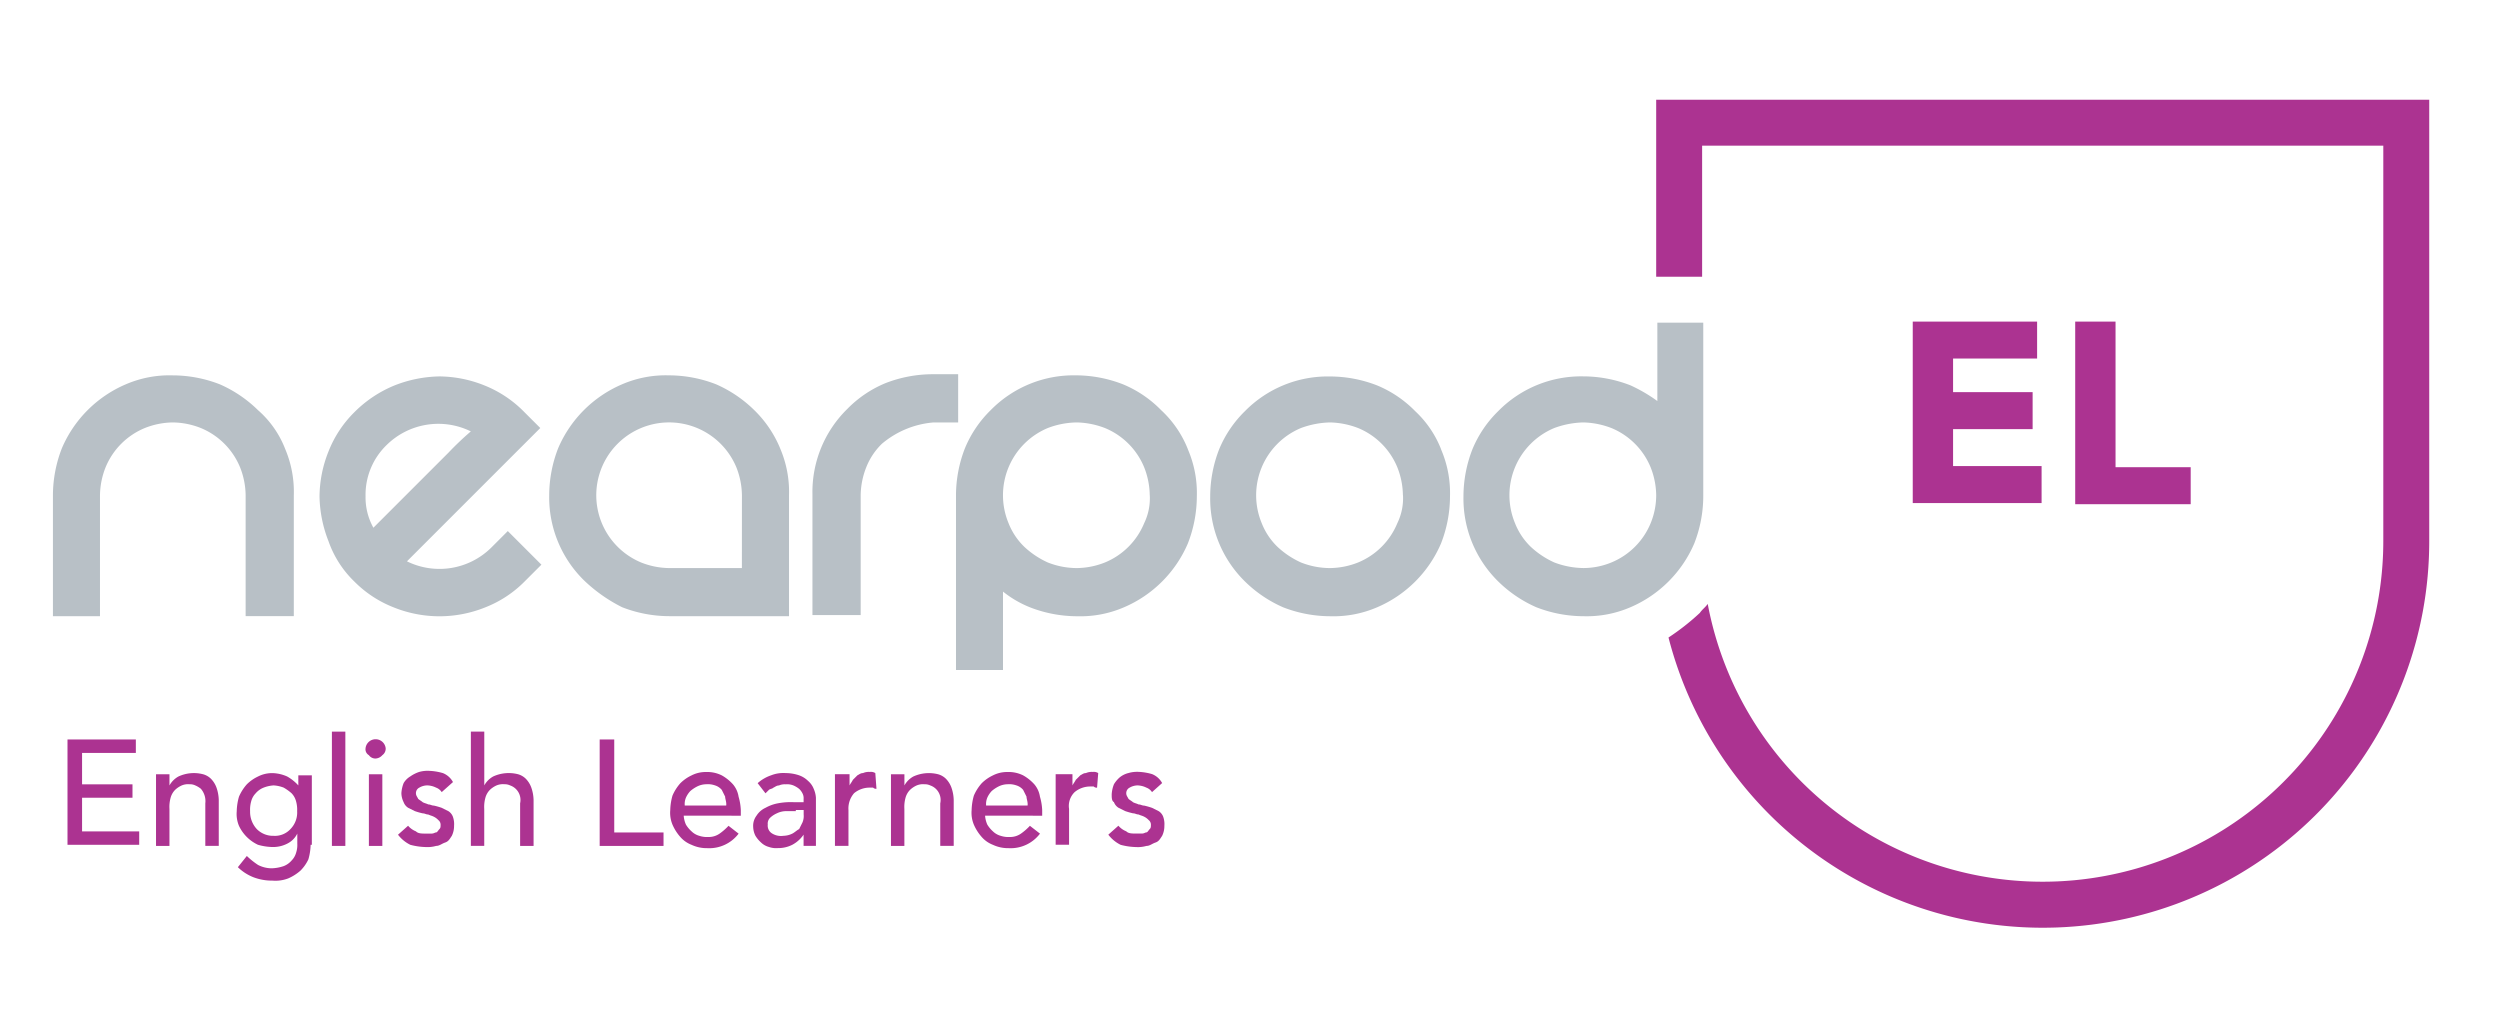 <svg xmlns="http://www.w3.org/2000/svg" width="184" height="76" viewBox="0 0 184 76">
  <g id="EL" transform="translate(0 -0.312)">
    <g id="Group_3868" data-name="Group 3868" transform="translate(3.896 7.653)">
      <g id="Group_3839" data-name="Group 3839" transform="translate(1.072 46.507)">
        <path id="Path_3292" data-name="Path 3292" d="M5.8,60.2h5.03v.99H6.872V63.5h3.711v.99H6.872v2.474h4.205v.99H5.8Z" transform="translate(-5.8 -59.623)" fill="#ac3391"/>
        <path id="Path_3293" data-name="Path 3293" d="M13.7,63.285h.99v.825h0a1.688,1.688,0,0,1,.66-.66,2.706,2.706,0,0,1,1.814-.165,1.329,1.329,0,0,1,.577.33,1.8,1.8,0,0,1,.412.66,2.964,2.964,0,0,1,.165.907v3.375h-.99V65.426A1.388,1.388,0,0,0,17,64.353a1.8,1.8,0,0,0-.412-.247.9.9,0,0,0-.412-.085,1.223,1.223,0,0,0-.577.085,1.725,1.725,0,0,0-.495.33,1.329,1.329,0,0,0-.33.577,2.542,2.542,0,0,0-.085.825v2.721H13.7Z" transform="translate(-7.185 -60.148)" fill="#ac3391"/>
        <path id="Path_3294" data-name="Path 3294" d="M26.341,68.477a4.178,4.178,0,0,1-.165,1.072,2.962,2.962,0,0,1-.577.825,3.4,3.4,0,0,1-.907.577,2.621,2.621,0,0,1-1.156.164,3.852,3.852,0,0,1-1.4-.247,3.458,3.458,0,0,1-1.15-.742l.66-.825a5.783,5.783,0,0,0,.825.66,2.2,2.2,0,0,0,.99.247,2.964,2.964,0,0,0,.907-.165,1.479,1.479,0,0,0,.577-.412,1.329,1.329,0,0,0,.33-.577,1.815,1.815,0,0,0,.085-.66v-.742h0a1.616,1.616,0,0,1-.742.742,2.282,2.282,0,0,1-1.081.248,4.178,4.178,0,0,1-1.072-.165,2.9,2.9,0,0,1-1.4-1.4,2.264,2.264,0,0,1-.162-1.07,4.178,4.178,0,0,1,.165-1.072,3.4,3.4,0,0,1,.577-.907,2.962,2.962,0,0,1,.825-.577,2.282,2.282,0,0,1,1.069-.249,2.847,2.847,0,0,1,1.072.247,3.231,3.231,0,0,1,.825.66h0v-.742h.994v5.112Zm-2.721-4.37a2.407,2.407,0,0,0-.742.165,1.479,1.479,0,0,0-.577.412,1.329,1.329,0,0,0-.33.577,2.283,2.283,0,0,0-.085.742,1.871,1.871,0,0,0,.495,1.32,1.679,1.679,0,0,0,1.237.495,1.555,1.555,0,0,0,1.237-.495A1.741,1.741,0,0,0,25.349,66a2.282,2.282,0,0,0-.085-.742,1.329,1.329,0,0,0-.33-.577,3.486,3.486,0,0,0-.577-.412A2.407,2.407,0,0,0,23.619,64.107Z" transform="translate(-8.447 -60.149)" fill="#ac3391"/>
        <path id="Path_3295" data-name="Path 3295" d="M29.4,59.5h.99v8.411H29.4Z" transform="translate(-9.94 -59.5)" fill="#ac3391"/>
        <path id="Path_3296" data-name="Path 3296" d="M32.4,60.854a.745.745,0,0,1,1.484,0,.588.588,0,0,1-.247.495.713.713,0,0,1-.495.247.588.588,0,0,1-.495-.247A.5.5,0,0,1,32.4,60.854Zm.247,1.9h.99v5.277h-.99Z" transform="translate(-10.465 -59.616)" fill="#ac3391"/>
        <path id="Path_3297" data-name="Path 3297" d="M38.516,64.565a.823.823,0,0,0-.412-.33,1.554,1.554,0,0,0-.66-.165,1.191,1.191,0,0,0-.577.165.453.453,0,0,0-.247.412c0,.165.085.247.165.412.085.085.247.165.33.247.165.085.247.085.412.165.165,0,.247.085.412.085a5.255,5.255,0,0,1,.577.165l.495.247a.823.823,0,0,1,.33.412,1.607,1.607,0,0,1,.085.66,1.646,1.646,0,0,1-.165.742c-.165.247-.247.412-.495.495s-.412.247-.66.247a2.283,2.283,0,0,1-.742.085,4.867,4.867,0,0,1-1.155-.165A2.577,2.577,0,0,1,35.3,67.7l.742-.66a1.479,1.479,0,0,0,.577.412c.165.165.412.165.742.165h.412c.165,0,.247-.085.33-.085s.165-.165.247-.247.085-.165.085-.33a.425.425,0,0,0-.165-.33,1.138,1.138,0,0,0-.33-.247c-.165-.085-.247-.085-.412-.165-.165,0-.247-.085-.412-.085a5.255,5.255,0,0,1-.577-.165l-.495-.247a.823.823,0,0,1-.33-.412,1.553,1.553,0,0,1-.165-.66,2.407,2.407,0,0,1,.165-.742,1.4,1.4,0,0,1,.495-.495,2.466,2.466,0,0,1,.66-.33A2.282,2.282,0,0,1,37.614,63a4.139,4.139,0,0,1,.99.165,1.455,1.455,0,0,1,.742.66Z" transform="translate(-10.975 -60.113)" fill="#ac3391"/>
        <path id="Path_3298" data-name="Path 3298" d="M41.7,59.5h1.072v3.958h0a1.688,1.688,0,0,1,.66-.66,2.751,2.751,0,0,1,1.814-.165,1.329,1.329,0,0,1,.577.33,1.8,1.8,0,0,1,.412.66,2.964,2.964,0,0,1,.165.907v3.381h-.99V64.777a1.133,1.133,0,0,0-.742-1.32.9.9,0,0,0-.412-.085,1.223,1.223,0,0,0-.577.085,1.724,1.724,0,0,0-.495.33,1.329,1.329,0,0,0-.33.577,2.542,2.542,0,0,0-.085.825v2.721h-.984V59.5Z" transform="translate(-12.097 -59.5)" fill="#ac3391"/>
        <path id="Path_3299" data-name="Path 3299" d="M53.3,60.2h1.072v6.845H58v.99H53.3Z" transform="translate(-14.132 -59.623)" fill="#ac3391"/>
        <path id="Path_3300" data-name="Path 3300" d="M60.588,66.316a1.94,1.94,0,0,0,.165.66,2.186,2.186,0,0,0,.412.495,1.329,1.329,0,0,0,.577.33,1.815,1.815,0,0,0,.66.085,1.393,1.393,0,0,0,.825-.247,4.131,4.131,0,0,0,.66-.577l.742.577a2.709,2.709,0,0,1-2.31,1.069,2.636,2.636,0,0,1-1.155-.247,2.1,2.1,0,0,1-.825-.577,3.4,3.4,0,0,1-.577-.907,2.264,2.264,0,0,1-.164-1.069,4.178,4.178,0,0,1,.165-1.072,3.4,3.4,0,0,1,.577-.907,2.962,2.962,0,0,1,.825-.577,2.282,2.282,0,0,1,1.069-.249,2.4,2.4,0,0,1,1.155.247,3.231,3.231,0,0,1,.825.66,1.83,1.83,0,0,1,.412.907,4.139,4.139,0,0,1,.165.99v.412Zm3.134-.825c0-.247-.085-.412-.085-.577l-.247-.495a1.051,1.051,0,0,0-.495-.33,1.607,1.607,0,0,0-.66-.085,1.554,1.554,0,0,0-.66.165,2.566,2.566,0,0,0-.495.33,1.725,1.725,0,0,0-.33.495,1.223,1.223,0,0,0-.085.577h3.051Z" transform="translate(-15.235 -60.131)" fill="#ac3391"/>
        <path id="Path_3301" data-name="Path 3301" d="M67.329,63.941a2.852,2.852,0,0,1,.99-.577,2.435,2.435,0,0,1,1.072-.165,3.076,3.076,0,0,1,.99.165,1.8,1.8,0,0,1,.66.412,1.48,1.48,0,0,1,.412.577,1.94,1.94,0,0,1,.165.66v3.543H70.71v-.825h0a2.339,2.339,0,0,1-.825.742,2.282,2.282,0,0,1-1.072.247,1.607,1.607,0,0,1-.66-.085,1.329,1.329,0,0,1-.577-.33,2.186,2.186,0,0,1-.412-.495A1.553,1.553,0,0,1,67,67.157a1.231,1.231,0,0,1,.247-.825,1.531,1.531,0,0,1,.66-.577,2.954,2.954,0,0,1,.907-.33,5.07,5.07,0,0,1,1.155-.085h.742V65.1a.743.743,0,0,0-.085-.412,1.137,1.137,0,0,0-.247-.33,1.8,1.8,0,0,0-.412-.247,1.223,1.223,0,0,0-.577-.085,1.046,1.046,0,0,0-.495.085c-.165,0-.247.085-.412.165-.085.085-.247.085-.33.165l-.247.247ZM70.136,66h-.742a1.554,1.554,0,0,0-.66.165,1.724,1.724,0,0,0-.495.33.605.605,0,0,0-.165.495.669.669,0,0,0,.33.66,1.236,1.236,0,0,0,.825.165,1.554,1.554,0,0,0,.66-.165c.165-.085.33-.247.495-.33l.247-.495a1.223,1.223,0,0,0,.085-.577v-.33h-.577Z" transform="translate(-16.534 -60.148)" fill="#ac3391"/>
        <path id="Path_3302" data-name="Path 3302" d="M74.385,63.263h.99v.825h0c.085-.165.165-.247.247-.412l.33-.33c.165-.085.247-.165.412-.165a1.046,1.046,0,0,1,.495-.085.618.618,0,0,1,.412.085l.085,1.155a.3.3,0,0,1-.247-.085h-.247a1.786,1.786,0,0,0-1.155.412,1.707,1.707,0,0,0-.412,1.237v2.636H74.3V63.263Z" transform="translate(-17.816 -60.13)" fill="#ac3391"/>
        <path id="Path_3303" data-name="Path 3303" d="M79.3,63.285h.99v.825h0a1.688,1.688,0,0,1,.66-.66,2.751,2.751,0,0,1,1.814-.165,1.329,1.329,0,0,1,.577.33,1.8,1.8,0,0,1,.412.66,2.966,2.966,0,0,1,.165.907v3.375h-.99V65.427a1.133,1.133,0,0,0-.742-1.32.9.9,0,0,0-.412-.085,1.223,1.223,0,0,0-.577.085,1.725,1.725,0,0,0-.495.33,1.329,1.329,0,0,0-.33.577,2.543,2.543,0,0,0-.085.825V68.56H79.3Z" transform="translate(-18.693 -60.149)" fill="#ac3391"/>
        <path id="Path_3304" data-name="Path 3304" d="M87.488,66.316a1.941,1.941,0,0,0,.165.66,2.185,2.185,0,0,0,.412.495,1.329,1.329,0,0,0,.577.33,1.815,1.815,0,0,0,.66.085,1.393,1.393,0,0,0,.825-.247,4.13,4.13,0,0,0,.66-.577l.742.577a2.709,2.709,0,0,1-2.31,1.069,2.636,2.636,0,0,1-1.155-.247,2.1,2.1,0,0,1-.825-.577,3.4,3.4,0,0,1-.577-.907,2.263,2.263,0,0,1-.164-1.069,4.177,4.177,0,0,1,.165-1.072,3.4,3.4,0,0,1,.577-.907,2.962,2.962,0,0,1,.825-.577,2.282,2.282,0,0,1,1.069-.249,2.4,2.4,0,0,1,1.155.247,3.231,3.231,0,0,1,.825.66,1.83,1.83,0,0,1,.412.907,4.14,4.14,0,0,1,.165.99v.412Zm3.134-.825c0-.247-.085-.412-.085-.577l-.247-.495a1.051,1.051,0,0,0-.495-.33,1.607,1.607,0,0,0-.66-.085,1.554,1.554,0,0,0-.66.165,2.566,2.566,0,0,0-.495.33,1.725,1.725,0,0,0-.33.495,1.223,1.223,0,0,0-.085.577h3.051Z" transform="translate(-19.954 -60.131)" fill="#ac3391"/>
        <path id="Path_3305" data-name="Path 3305" d="M94.247,63.263h.99v.825h0c.085-.165.165-.247.247-.412l.33-.33c.165-.085.247-.165.412-.165a1.046,1.046,0,0,1,.495-.085.618.618,0,0,1,.412.085l-.085,1.072a.3.3,0,0,1-.247-.085h-.247a1.786,1.786,0,0,0-1.155.412,1.419,1.419,0,0,0-.412,1.237v2.636H94V63.263Z" transform="translate(-21.272 -60.13)" fill="#ac3391"/>
        <path id="Path_3306" data-name="Path 3306" d="M101.916,64.582a.823.823,0,0,0-.412-.33,1.554,1.554,0,0,0-.66-.165,1.19,1.19,0,0,0-.577.165.453.453,0,0,0-.247.412c0,.165.085.247.165.412.085.085.247.165.33.247.165.085.247.085.412.165.165,0,.247.085.412.085a5.252,5.252,0,0,1,.577.165l.495.247a.823.823,0,0,1,.33.412,1.607,1.607,0,0,1,.085.66,1.646,1.646,0,0,1-.165.742c-.165.247-.247.412-.495.495s-.412.247-.66.247a2.283,2.283,0,0,1-.742.085,4.866,4.866,0,0,1-1.155-.165,2.577,2.577,0,0,1-.909-.748l.742-.66a1.479,1.479,0,0,0,.577.412c.165.165.412.165.742.165h.412c.165,0,.247-.085.33-.085s.165-.165.247-.247.085-.165.085-.33a.425.425,0,0,0-.165-.33,1.138,1.138,0,0,0-.33-.247c-.165-.085-.247-.085-.412-.165-.165,0-.247-.085-.412-.085a5.26,5.26,0,0,1-.577-.165l-.495-.247a.823.823,0,0,1-.33-.412c-.165-.085-.165-.33-.165-.577A2.407,2.407,0,0,1,99.115,64a2.186,2.186,0,0,1,.412-.495,1.657,1.657,0,0,1,.66-.33,2.284,2.284,0,0,1,.742-.085,4.138,4.138,0,0,1,.99.165,1.455,1.455,0,0,1,.742.66Z" transform="translate(-22.096 -60.129)" fill="#ac3391"/>
      </g>
      <path id="Path_3307" data-name="Path 3307" d="M147.6,3.1V16.128h3.381V6.481h50.135V35.589a25.077,25.077,0,0,1-49.723,4.617c-.165.247-.412.412-.577.66a17.262,17.262,0,0,1-2.309,1.814,28.443,28.443,0,0,0,55.99-7.091V3.1Z" transform="translate(-29.601 -3.1)" fill="#ac3391"/>
      <g id="Group_3840" data-name="Group 3840" transform="translate(0 16.409)">
        <path id="Path_3308" data-name="Path 3308" d="M21.569,32.236a8.111,8.111,0,0,1,.66,3.463v8.9H18.683V35.7a5.742,5.742,0,0,0-.412-2.061,5.306,5.306,0,0,0-2.886-2.886,5.741,5.741,0,0,0-2.061-.412,5.742,5.742,0,0,0-2.061.412,5.306,5.306,0,0,0-2.886,2.886A5.742,5.742,0,0,0,7.963,35.7V44.6H4.5V35.7a9.584,9.584,0,0,1,.66-3.463,8.929,8.929,0,0,1,4.7-4.7,8.111,8.111,0,0,1,3.463-.66,9.584,9.584,0,0,1,3.463.66,9.354,9.354,0,0,1,2.806,1.9,7.279,7.279,0,0,1,1.979,2.8Zm18.8-1.484-9.813,9.812a5.418,5.418,0,0,0,6.185-.99l1.237-1.237,2.474,2.474-1.237,1.237a8.365,8.365,0,0,1-2.886,1.9,8.993,8.993,0,0,1-6.762,0,8.365,8.365,0,0,1-2.886-1.9,7.621,7.621,0,0,1-1.9-2.969,9.4,9.4,0,0,1-.66-3.3,9.049,9.049,0,0,1,.66-3.3,8.365,8.365,0,0,1,1.9-2.886,8.929,8.929,0,0,1,2.969-1.979,9.4,9.4,0,0,1,3.3-.66,9.049,9.049,0,0,1,3.3.66A8.521,8.521,0,0,1,39.215,29.6ZM35.257,31a5.418,5.418,0,0,0-6.182.989,5.1,5.1,0,0,0-1.566,3.793,4.574,4.574,0,0,0,.577,2.309l1.4-1.4,2.061-2.061,2.061-2.061A22.4,22.4,0,0,1,35.257,31Zm22.759,1.237a8.111,8.111,0,0,1,.66,3.463v8.9H49.852a9.584,9.584,0,0,1-3.463-.66,11.449,11.449,0,0,1-2.806-1.979A8.558,8.558,0,0,1,41.026,35.7a9.584,9.584,0,0,1,.66-3.464,8.929,8.929,0,0,1,4.7-4.7,8.111,8.111,0,0,1,3.463-.66,9.584,9.584,0,0,1,3.463.66,9.354,9.354,0,0,1,2.806,1.9,8.418,8.418,0,0,1,1.9,2.8ZM55.21,35.7a5.742,5.742,0,0,0-.412-2.061,5.36,5.36,0,1,0-7.009,7.009,5.742,5.742,0,0,0,2.061.412h5.357Zm15.752-8.907H69.23a9.584,9.584,0,0,0-3.463.66,8.419,8.419,0,0,0-2.806,1.9A8.558,8.558,0,0,0,60.4,35.617v8.9H63.95V35.7a5.742,5.742,0,0,1,.412-2.061,4.912,4.912,0,0,1,1.155-1.731,6.734,6.734,0,0,1,3.793-1.566h1.814V26.793Zm17.069,5.527a8.111,8.111,0,0,1,.66,3.463,9.585,9.585,0,0,1-.66,3.463,8.929,8.929,0,0,1-4.7,4.7,8.111,8.111,0,0,1-3.463.66,9.585,9.585,0,0,1-3.464-.66,7.8,7.8,0,0,1-1.979-1.155v5.772h-3.46V35.7a9.585,9.585,0,0,1,.66-3.463,8.419,8.419,0,0,1,1.9-2.806,8.558,8.558,0,0,1,6.267-2.556,9.584,9.584,0,0,1,3.463.66,8.418,8.418,0,0,1,2.806,1.9,7.851,7.851,0,0,1,1.976,2.89ZM85.225,35.7a5.742,5.742,0,0,0-.412-2.061,5.306,5.306,0,0,0-2.886-2.886,6.117,6.117,0,0,0-2.061-.412,6.194,6.194,0,0,0-2.144.412,5.36,5.36,0,0,0-2.886,7.009,4.912,4.912,0,0,0,1.155,1.731,6.354,6.354,0,0,0,1.731,1.155,5.839,5.839,0,0,0,2.144.412,5.742,5.742,0,0,0,2.061-.412,5.306,5.306,0,0,0,2.886-2.886,4.2,4.2,0,0,0,.415-2.065Zm21.439-3.381a8.111,8.111,0,0,1,.66,3.463,9.583,9.583,0,0,1-.66,3.463,8.929,8.929,0,0,1-4.7,4.7,8.111,8.111,0,0,1-3.464.66,9.583,9.583,0,0,1-3.463-.66,9.354,9.354,0,0,1-2.806-1.9,8.558,8.558,0,0,1-2.556-6.267,9.585,9.585,0,0,1,.66-3.464,8.419,8.419,0,0,1,1.9-2.806A8.558,8.558,0,0,1,98.5,26.958a9.584,9.584,0,0,1,3.463.66,8.419,8.419,0,0,1,2.806,1.9,7.66,7.66,0,0,1,1.9,2.8ZM103.858,35.7a5.742,5.742,0,0,0-.412-2.061,5.306,5.306,0,0,0-2.886-2.886,6.117,6.117,0,0,0-2.061-.412,6.584,6.584,0,0,0-2.144.412,5.36,5.36,0,0,0-2.886,7.009,4.912,4.912,0,0,0,1.155,1.731,6.354,6.354,0,0,0,1.731,1.155,5.839,5.839,0,0,0,2.144.412,5.742,5.742,0,0,0,2.061-.412,5.306,5.306,0,0,0,2.886-2.886,4.2,4.2,0,0,0,.418-2.065ZM122.5,23h3.464V35.368h0v.412a9.585,9.585,0,0,1-.66,3.463,8.929,8.929,0,0,1-4.7,4.7,8.111,8.111,0,0,1-3.464.66,9.585,9.585,0,0,1-3.463-.66,9.354,9.354,0,0,1-2.806-1.9,8.558,8.558,0,0,1-2.556-6.267,9.585,9.585,0,0,1,.66-3.463,8.418,8.418,0,0,1,1.9-2.806,8.558,8.558,0,0,1,6.267-2.556,9.584,9.584,0,0,1,3.464.66,11.356,11.356,0,0,1,1.979,1.155V23Zm0,12.7a5.742,5.742,0,0,0-.412-2.061,5.306,5.306,0,0,0-2.886-2.886,6.117,6.117,0,0,0-2.061-.412,6.584,6.584,0,0,0-2.144.412,5.36,5.36,0,0,0-2.886,7.009,4.912,4.912,0,0,0,1.155,1.731A6.355,6.355,0,0,0,115,40.646a6.194,6.194,0,0,0,2.144.412,5.4,5.4,0,0,0,2.061-.412,5.306,5.306,0,0,0,2.886-2.886A5.4,5.4,0,0,0,122.5,35.7Z" transform="translate(-4.5 -23)" fill="#b8c0c6"/>
      </g>
      <g id="Group_3841" data-name="Group 3841" transform="translate(136.882 16.327)">
        <path id="Path_3309" data-name="Path 3309" d="M170.5,22.9h9.153v2.721h-6.185v2.474h5.855v2.721h-5.855v2.721h6.515v2.721H170.5Z" transform="translate(-170.5 -22.9)" fill="#ac3391"/>
        <path id="Path_3310" data-name="Path 3310" d="M185,22.9h2.969V33.62H193.5v2.721H185Z" transform="translate(-173.043 -22.9)" fill="#ac3391"/>
      </g>
    </g>
    <rect id="Rectangle_1146" data-name="Rectangle 1146" width="184" height="76" transform="translate(0 0.312)" fill="none"/>
  </g>
</svg>

